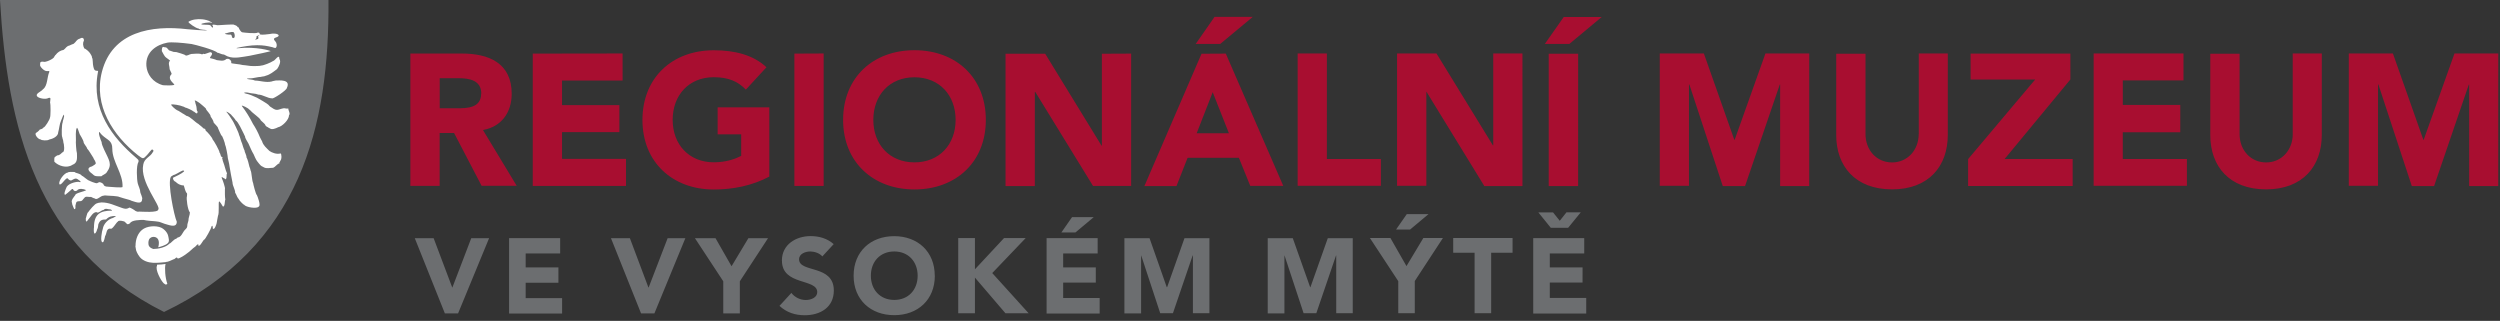 <svg xmlns="http://www.w3.org/2000/svg" fill-rule="evenodd" viewBox="0 0 374 48" xmlns:serif="http://www.serif.com/" clip-rule="evenodd"><rect x="0" y="0" width="374" height="48" fill="#333333" stroke="none"/><g serif:id="Layer 1"><path fill="#a80e30" d="M65.78 19.9h2.15l4.12 7.9h5.25l-5.05-8.35c2.8-.5 4.3-2.65 4.3-5.42 0-4.6-3.43-6.02-7.46-6.02h-7.7v19.8h4.38v-7.9zm6.2-5.9c0 2.15-2.05 2.2-3.63 2.2h-2.57v-4.5h2.85c1.6 0 3.37.32 3.37 2.3m21.65 9.77h-9.57v-4h8.58v-4.04h-8.58v-3.68h9.06V8l-13.44.02v19.8h13.95v-4.05zm13.7-3.67h3.53v3.22c-.8.42-2.2.96-4.1.96-3.72 0-6.15-2.68-6.15-6.35 0-3.7 2.43-6.38 6.15-6.38 2.2 0 3.65.65 4.8 1.86l3.08-3.35c-1.97-1.84-4.74-2.54-7.88-2.54-6.18 0-10.67 4.07-10.67 10.43 0 6.32 4.5 10.4 10.68 10.4 2.9 0 5.74-.58 8.3-1.93V16.06h-7.73v4.04zM123.22 8l-4.38.02v19.8h4.38V8zm24.26 9.93c0-6.36-4.5-10.42-10.68-10.42s-10.67 4.07-10.67 10.43c0 6.32 4.5 10.4 10.67 10.4 6.2 0 10.68-4.08 10.68-10.4m-4.52 0c0 3.67-2.43 6.35-6.16 6.35s-6.15-2.68-6.15-6.35c0-3.7 2.42-6.38 6.15-6.38 3.73 0 6.16 2.68 6.16 6.38m11.86-4.2h.05l8.65 14.08h5.7V8.02l-4.38.02v13.75h-.05l-8.43-13.75h-5.93v19.8h4.38V13.7zm22.84 9.87h7.68l1.7 4.2h4.94l-8.6-19.79-3.63.02-8.55 19.8h4.8l1.66-4.22zm3.76-9.82l2.43 6.15h-4.83l2.4-6.15zm6-11.27h-5.72l-2.82 4.05h3.67l4.86-4.04zm19.16 21.27h-8.08V8h-4.37v19.8h12.45v-4.03zm6.78-10.05h.05l8.65 14.1h5.7V8h-4.37v13.75h-.05L214.9 8H209v19.8h4.38V13.73zm22.73-5.7h-4.4v19.8h4.4V8zm3.55-5.5h-5.7l-2.83 4.03h3.67l4.85-4.04zm13.04 10.1h.05l5 15.2h3.33l5.2-15.2h.05v15.2h4.35V8h-6.55l-4.6 12.9h-.06l-4.55-12.9h-6.6v19.8h4.37V12.6zm34.36 7.4c0 2.43-1.7 4.26-3.98 4.26-2.32 0-3.98-1.83-3.98-4.26v-12h-4.38v12.17c0 4.65 2.85 8.12 8.36 8.12 5.48 0 8.33-3.47 8.33-8.13V8h-4.34v12.02zm23 3.75h-10.15l9.84-11.9V8.02H294.8v3.88h9.66l-10.03 11.9v4.03h15.64v-4.03zm17.13 0h-9.6v-4h8.6V15.7h-8.6v-3.67h9.08V8h-13.44v19.8h13.95v-4.03zm15.83-3.75c0 2.43-1.7 4.26-3.98 4.26-2.32 0-3.98-1.83-3.98-4.26v-12h-4.38v12.17c0 4.65 2.84 8.12 8.35 8.12 5.48 0 8.33-3.47 8.33-8.13V8h-4.35v12.02zm12.76-7.4h.05l5 15.2h3.33l5.2-15.2h.05v15.2h4.35V8h-6.55l-4.6 12.9h-.06l-4.55-12.9h-6.6v19.8h4.37V12.6z"/><path fill="#6c6e70" d="M73.16 35.63H70.5L67.68 43h-.03l-2.78-7.37h-2.82l4.5 11.25h1.98l4.64-11.25zM84.1 44.6h-5.46v-2.3h4.9V40h-4.9v-2.08h5.16v-2.3h-7.64V46.9h7.93v-2.3zm18.43-8.97h-2.65L97.04 43H97l-2.77-7.37H91.4l4.5 11.25h2l4.63-11.25zm8.15 6.45l4.22-6.45h-2.94l-2.52 4.2-2.4-4.2h-3.08l4.24 6.45v4.8h2.48v-4.8zm6.3-3.08c0 3.76 5.28 2.63 5.28 4.7 0 .8-.9 1.18-1.72 1.18s-1.65-.4-2.15-1.06l-1.78 1.94c1.06.98 2.33 1.4 3.78 1.4 2.33 0 4.35-1.18 4.35-3.7 0-3.93-5.2-2.6-5.2-4.67 0-.84.98-1.17 1.68-1.17.6 0 1.4.25 1.8.74l1.7-1.84c-.96-.85-2.18-1.2-3.45-1.2-2.2 0-4.3 1.26-4.3 3.67m22.87 2.26c0-3.6-2.55-5.92-6.07-5.92-3.52 0-6.07 2.3-6.07 5.92 0 3.6 2.56 5.9 6.08 5.9s6.07-2.3 6.07-5.9m-2.57 0c0 2.1-1.38 3.62-3.5 3.62s-3.5-1.53-3.5-3.62c0-2.1 1.38-3.63 3.5-3.63s3.5 1.53 3.5 3.63m8.57.28l4.57 5.34h3.47l-5.45-6.02 5-5.23h-3.24l-4.35 4.67v-4.67h-2.5v11.25h2.5v-5.34zm18.65 3.05h-5.45v-2.3h4.88V40h-4.88v-2.08h5.16v-2.3h-7.64V46.9h7.94v-2.3zm-.87-12.1h-3.25l-1.6 2.3h2.1l2.75-2.3zm7.07 5.75h.03l2.84 8.63h1.9l2.95-8.64h.04v8.64h2.47V35.63h-3.73l-2.6 7.34h-.05l-2.58-7.34h-3.76v11.25h2.5v-8.64zm21.44 0h.03l2.85 8.63h1.9l2.95-8.64h.03v8.64h2.47V35.63h-3.73l-2.6 7.34H196l-2.6-7.34h-3.75v11.25h2.5v-8.64zm19.5 3.83l4.22-6.45h-2.93l-2.52 4.2-2.4-4.2h-3.07l4.24 6.45v4.8h2.47v-4.8zm2.06-10.02h-3.25l-1.6 2.3h2.1l2.75-2.3zm9.38 5.77h3.2v-2.2h-8.88v2.2h3.2v9.05h2.48v-9.05zm14.22 6.76h-5.45v-2.3h4.9V40h-4.9v-2.08H237v-2.3h-7.63V46.9h7.93v-2.3zm-2.7-10.5l1.88-2.3h-2.14l-1 1.26-1-1.25h-2.2l1.86 2.3h2.6zM0 0h49.14c.14 18.77-4.1 36.86-24.6 46.67C5.26 37.05 1.1 18.84 0 0"/><path fill="#fff" d="M34.9 5.7c-.33 0-.1-.6-.5-.52-.2.03-.96-.1-.72-.16.3-.07.87-.3 1.23-.22.18.04.36.88 0 .9m3.28.23c-.02-.12.27-.14.16-.4-.05-.12.48-.33.43-.2-.04.07-.26.12-.18.2.3.3-.4.42-.42.4M25.26 9.2c0-.06 0-.05.05-.05 0 .03 0 .04-.04.05M11.24 31.32c0-.05-.14-.04-.14-.04 0-.07-.33-.62-.33-.94-.2-.4.36-.95.5-1.17 0-.3 1.4-.52 1.62-.73-.4-.2-1.1-.3-1.34.04 0 .04-.24.1-.25.1-.53 0-.2-.66-.78-.07-.1.1-.73.63-.76.63-.3 0 .1-.92.14-1 .14-.6 1.25-.94 1.83-.94.02 0 .48.14.3-.05 0-.06-.24-.2-.28-.25-.07 0-.12-.12-.2-.12-.36-.27-.87.36-1.03.2-.2-.05-.3-.17-.35-.25-.27-.36-1 1.13-1.28.83-.2-.5.77-1.73 1.22-1.73.17-.17.77-.1 1.04-.1.24.23.78.15 1.12.58.16 0 .78.65 1.14.74 0 .03.9.4 1.1.36.1-.07.23-.1.35-.16.17 0 .62.17.65.42.2.3.5.24.87.28.07 0 1.94.18 1.95.02.1-2-1.53-3.75-1.53-5.7 0-1.27-.7-1.28-1.55-2.08-.18-.17-.26-.3-.35-.44-.3 0 .2 1.3.3 1.5 0 .3.2.73.36 1.1.76 1.65 1.3 2.2.4 3.44-.18.27-.6.38-.8.58-.8 0-.94.06-1.4-.4-.57-.4-.83-.88 0-1.08.12-.1.77-.36.52-.62 0-.22-.3-.48-.3-.64-.33-.48-.62-1.06-.94-1.4-.1-.37-.54-.7-.54-1.03 0-.14-.54-1.1-.58-1.13-.08-.22-.37-1.2-.44-.9-.2.38-.12 1.34-.12 1.83-.05.1.05 1.72.15 1.92 0 .64.16 1.45-.68 1.74-.84.57-2.1.16-2.7-.47 0-.7-.1-.58.42-.94.32 0 .52-.2.78-.46.43 0 .24-1.32.15-1.5 0-.32-.16-.6-.16-.76-.15-.15-.07-2.05.04-2.16 0-.28.33-1 .2-1.13 0-.4-.37.74-.43.82-.24.5-.26 1.2-.42 1.72 0 .64-.84 1-1.35 1.1-.28.2-1.14.14-1.3-.03-.37 0-1-.8-.63-1 .1-.03.5-.38.53-.48.13 0 .5-.15.55-.3.23 0 .96-1.23.96-1.46.12-.14.12-2.06.02-2.25 0-.43.24-.85-.25-.7-.4.25-1.37.06-1.64-.2-.43-.46.58-.74.82-1.1.73-.5.6-1.87.97-2.63 0-.2-.35-.05-.42-.1-.4 0-1.07-.73-.97-.94 0-.42.03-.47.48-.47.2.2 1.64-.42 1.64-.76.06 0 .13-.24.2-.24.3-.4.68-.66 1.2-.76.35-.24.36-.53.9-.66.1-.07.46-.2.6-.25.4-.3.4-.62.92-.77.24-.16.62-.22.62.27-.2.38-.16.78.05 1.2.17 0 .76.5.9.77.05.14.26.32.26.62.15.15.08.95.2 1.35.1.35.12.6.55.6.2 0 .17.03.13.22-1.04 5.6 2.12 9.74 5.7 12.78.13.12.2.2.26.24.03.02.2.2.1.4-.35.58-.24 2.65-.1 3.2.1.4.38.9.38 1.33 0 .1.4.9.27 1.04 0 .92-1.2.32-1.57.24-.15-.06-.3-.15-.38-.15-.1 0-1.5-.44-1.5-.44-.08-.1-1.63-.2-1.65-.18-.23 0-.48-.07-.64 0-.5 0-1 .75-1.33.42-.1 0-.52-.2-.56-.23-.33.05-.85-.16-1 .14-.28.24-.26.5-.7.5-.64 0-.5.2-.65.7 0 .05.06.4-.08.48m14.57-4.96c-.07 0-.13.04-.2.12-.55.85.48 5.87.88 6.73 0 1.07-1.38.4-1.85.3-.34-.1-.75-.32-1.02-.32-.1 0-.37-.04-.38-.05-.56-.04-1.23-.08-1.7-.2-.5 0-1.8 0-2.05.5-.5.35-.48-.03-.74-.16 0-.17-1.05-.34-1.05-.1-.2 0-.88 1.35-1.17 1.05-.62 0-.5.76-.77 1.14 0 .03-.2 1.08-.38.9-.4 0-.08-1.74.04-2 .1-.72.8-1.45 1.5-1.62.05-.04.48-.22.45-.3-.66 0-1.03.08-1.46.52-.65 0-.93.12-1.16.74 0 .2-.07.6-.2.8 0 .13-.17.48-.28.55-.26.18-.2-.83-.17-.88 0-2 .9-2.53 2.7-2.53.05-.05-.2-.18-.22-.18-.43 0-.73-.25-1.05.08-.32 0-.8.6-1.06.32-.54 0-.88.75-1.2 1.08-.3.45-.4.45-.4-.1.06-.14.22-.94.34-.94.2-.28 1.04-1.36 1.37-1.36.15-.1.4-.07.64-.13 1.14 0 1.94.45 3 .8.36.12.7.28 1.18-.03.14 0 .76.36.9.5.03 0 .36.2.5.1.42 0 2.92.22 2.92-.32.45-.46-2.8-4.12-2.25-6.7.15-.96 1.03-1.14 1.4-1.82.07-.14.28-.27-.05-.45-.1-.07-.63.7-.8.85-.18.15-.44.57-.73.42 0 0-.23-.1-.6-.4-3.74-2.96-6.7-7.44-5.4-12.5 1.56-6 7.4-7 12.8-6.36.26.04 2.94.24 2.94.16-.33-.12-1.07-.04-1.3-.27-.33 0-1.56-.85-1.5-1 .52-.36 1.38-.44 2.04-.38.37.03 1 .17 1.27.37.1.05.4.2.15.16-.32-.17-1.6.1-1.54.2.1.15 1.04.02 1.35.17.06 0 .25.36.35.36.03-.02.06-.12.06-.2-.4-.43.46-.2.64-.17.24.02 2.5-.2 2.52-.06 0 .03.47.1.5.32.03.05.16.03.18.1.04.16.3.65.54.7.2.04 2.1.25 2.32.03.03 0 .28 0 .28.2-.13.27 1.64.02 1.92-.04.16 0 .78-.03.92.26 0 .45-1.2.2-.46.96.15.15.27.66.04.9-.1.1-.5-.08-.5-.08-.86-.2-1.37-.3-2.3-.3-.95 0-2.16.2-3.1.42.04 0 .04.04.1.04 3.02-.3 4.97.38 5.04.42.04.02-2.26.54-3.17.7-1.03.15-2.32.5-3.32.08-.16-.08-.45-.24-.5-.26-.37 0-.78-.28-1-.28-.4-.43-3.32-1.2-3.86-1.3-1.48-.2-3.05-.32-3.63-.2-1.6.3-3.28 1.38-3.13 3.48.1 1.24.93 2.46 2.46 2.88.12.03 1.93.1 1.7-.13-.48-.5-.97-.95-.38-1.55 0-.13-.3-.64-.3-.7 0-.45-.27-.93.02-1.23.25 0-.56-.5-.56-.53-.3-.23-.48-.74-.63-.96 0-.28 0-.78.38-.58.43 0 .38.15.7.47.2.04.4.16.68.23.07 0 .27.02.42.03 0 0 1.34.37 1.34.48.25.14.58-.15.9-.2.3 0 1.18-.14 1.55.05.2 0 .27-.1.32-.1 0 .24.86-.3 1.07-.2.46.25-.27.73-.14.87.26.07.7.16 1 .3.4.03 1.02.25 1.43-.17.06 0 .3-.07.4.02.14.03.44.33.32.58 0 .1 1.37.18 1.7.3 0-.02.84.1 1 .12.06.06 1.66.06 1.75-.03.4 0 1.48-.45 1.85-.7.24 0 .92-1.18.92-.28.3.37-.08 1.13-.35 1.5-.58.43-1.02.82-1.7 1-.2.12-.57.1-.72.17-.4 0-.83.14-1.18.18-.07.06-1.22 0-.82.14.27.08.78.06 1.12.23.75 0 1.64.35 2.53.13.04-.05.44-.1.57-.14.5 0 2.3-.22 1.67 1.1 0 .35-2.07 1.7-2.2 1.57-.7 0-1.4-.56-2.08-.56-.46-.2-1-.14-1.4-.27-.37-.12-1.1-.04-.45.12.48.1 1.05.32 1.63.6.05 0 1.73 1 1.73 1.07.07.05.2.27.4.36.25.13.47.4.9.4.4 0 .87-.36 1.32-.2.13.03.15 0 .37 0-.05.24.35.76.1 1 0 .7-1.04 1.7-1.63 1.8-.37.2-.98.42-1.23.17-.12 0-.34-.23-.44-.23-.05 0-.2-.2-.24-.22 0-.24-.75-.7-.75-.87-.17-.28-1.07-.93-1.07-.96-.28-.2-.43-.47-.65-.58 0-.1-1.06-.68-1.06-.5.57.73 1.2 1.73 1.68 2.7.35.52.77 1.3 1.03 1.97.06.16.2.37.33.63.16.6.66 1 1.1 1.44.35.25 1.1.55 1.66.37.16 0 .22.9-.05 1.12 0 .2-.2.15-.1.37-.3 0-.62.55-.97.66-.44 0-.95.15-1.34-.05 0-.02-.35-.18-.38-.2-.12-.03-.68-.74-.68-.76-.1-.1-.5-.95-.5-1-.33-.54-.55-1.13-.77-1.6-.15-.3-.52-.8-.52-1.08-.07-.1-.16-.35-.18-.38-.3-.55-.8-1.76-1.23-2.04 0-.1-.58-.74-.6-.74 0-.1-.85-.7-.77-.5.06 0 .82 1.1.93 1.32.04 0 .95 1.84.95 2.1.18.35.25.87.46 1.3 0 .07.3.96.36 1.02 0 .27.3.67.3 1.06.13.13.38 1.08.44 1.4.04.06.15.38.18.58.14.15.18 1.47.37 1.85 0 .1.4 1.73.56 1.8.1.2.62 1.54.3 1.7-.27.42-2 .1-2.18-.24-.13 0-.66-.58-.68-.62-.12-.16-.17-.3-.25-.37-.15-.14-.33-.77-.43-.77 0-.58-.4-1.07-.4-1.56-.03 0-.46-2.43-.46-2.5 0-.17-.24-1.15-.24-1.15 0-.3-.3-1.88-.4-1.97 0-.26-.43-1.4-.52-1.4-.06.06-.53-1.1-.54-1.1 0-.24-.6-.73-.68-.9 0-.28-.35-.7-.43-.86 0-.4-.7-.94-.7-1.16 0-.1-.92-.84-.92-.84s-1.02-.75-.7-.22c0 .23.22.64.22 1 0 .03 0 .37.14.44 0 .72-.5-.07-.66 0-.07-.15-1.06-.58-1.2-.58-.1-.08-.3-.16-.36-.16-.34-.17-1.62-.4-1.74-.27.03.16.62.7.88.83.06 0 .42.2.54.3.07.02.1.06.2.13.03 0 .6.35.68.42.54.07 1.28.96 1.8 1.22.02.06.43.33.6.52.14.06.06.18.37.2.05 0 .05.2.13.3.14.06 1 1.05 1 1.27.2.2 1.05 1.7 1.05 2 .2.18.1.67.46.67 0 .1-.15.06-.02.34 0 .13.07.27.13.46.2.48.3 1.13.55 1.63-.14.2.02.56-.18.88-.1 0-.14-.1-.2-.12-.2-.03-.58-.5-.36.07.04.02.53 1.4.42 1.52 0 .5-.02 1.07.06 1.58-.1.1-.03 1.14-.37 1.02-.1-.2-.45-.76-.56-.76-.14.14.05 1.73-.17 2.17-.04.32-.16.73-.2 1.1-.05.2-.32 1.06-.57.8 0-.3-.04-.63-.22-.27 0 .25-.94 1.9-1.04 1.9-.17 0-.66 1.14-.88.9-.03 0-.05-.04-.05-.04 0-.06.02-.06.03-.1 0-.22-.44.26-.46.3-.42.27-.82.75-1.22 1-.22.2-1.25.88-1.43.77-.17-.36-.32.1-.6.13-.3.15-.87.4-1.13.4-.02 0-.03.02-.04.02-.3.02-1.18.15-1.94.1-.68-.03-1.5-.3-1.94-.85-.35-.44-.6-1-.6-1.26 0-.16-.1-.36-.04-.45 0-.96.34-1.83.96-2.35.7-.6 2.07-.7 2.88-.34.53.26.97.8 1.05 1.27.05.28.24.8-.08 1.06-.3.3-1.06.52-1.42.6.13-.46.07-.4.1-.68 0-.2-.06-.46-.2-.62-.3-.33-.82-.32-1.1-.07-.26.2-.3.62-.25.97.07.5.72.65.72.66.72 0 1.9-.25 2.4-.8.3-.1.64-.64 1-.73.04 0 .2-.14.26-.2.5 0 .76-.82 1.04-1.1.34-.35.37-.32.4-.86.07-.18.08-.4.15-.54 0-.5.22-.84.22-1.24-.33-.34-.57-2.16-.44-2.42 0-.14.08-.48-.05-.48-.26-.36-.3-.85-.43-1.14-.56 0-.95-.28-1.2-.53-.28-.1-.45-.4-.4-.64h.04c.34-.15 1.3-.62 1.58-.9.13-.12-.05-.2-.22-.14-.43.18-1.03.62-1.45.7m-1.1 16.32s-.23-.15-.25-.17c-.43-.42-1.3-2.05-1-2.62 0-.1 0-.13.03-.17.4 0 .88-.04 1.25-.1-.16.6-.06 2.05.26 2.95 0 .12-.27.13-.3.13"/></g></svg>